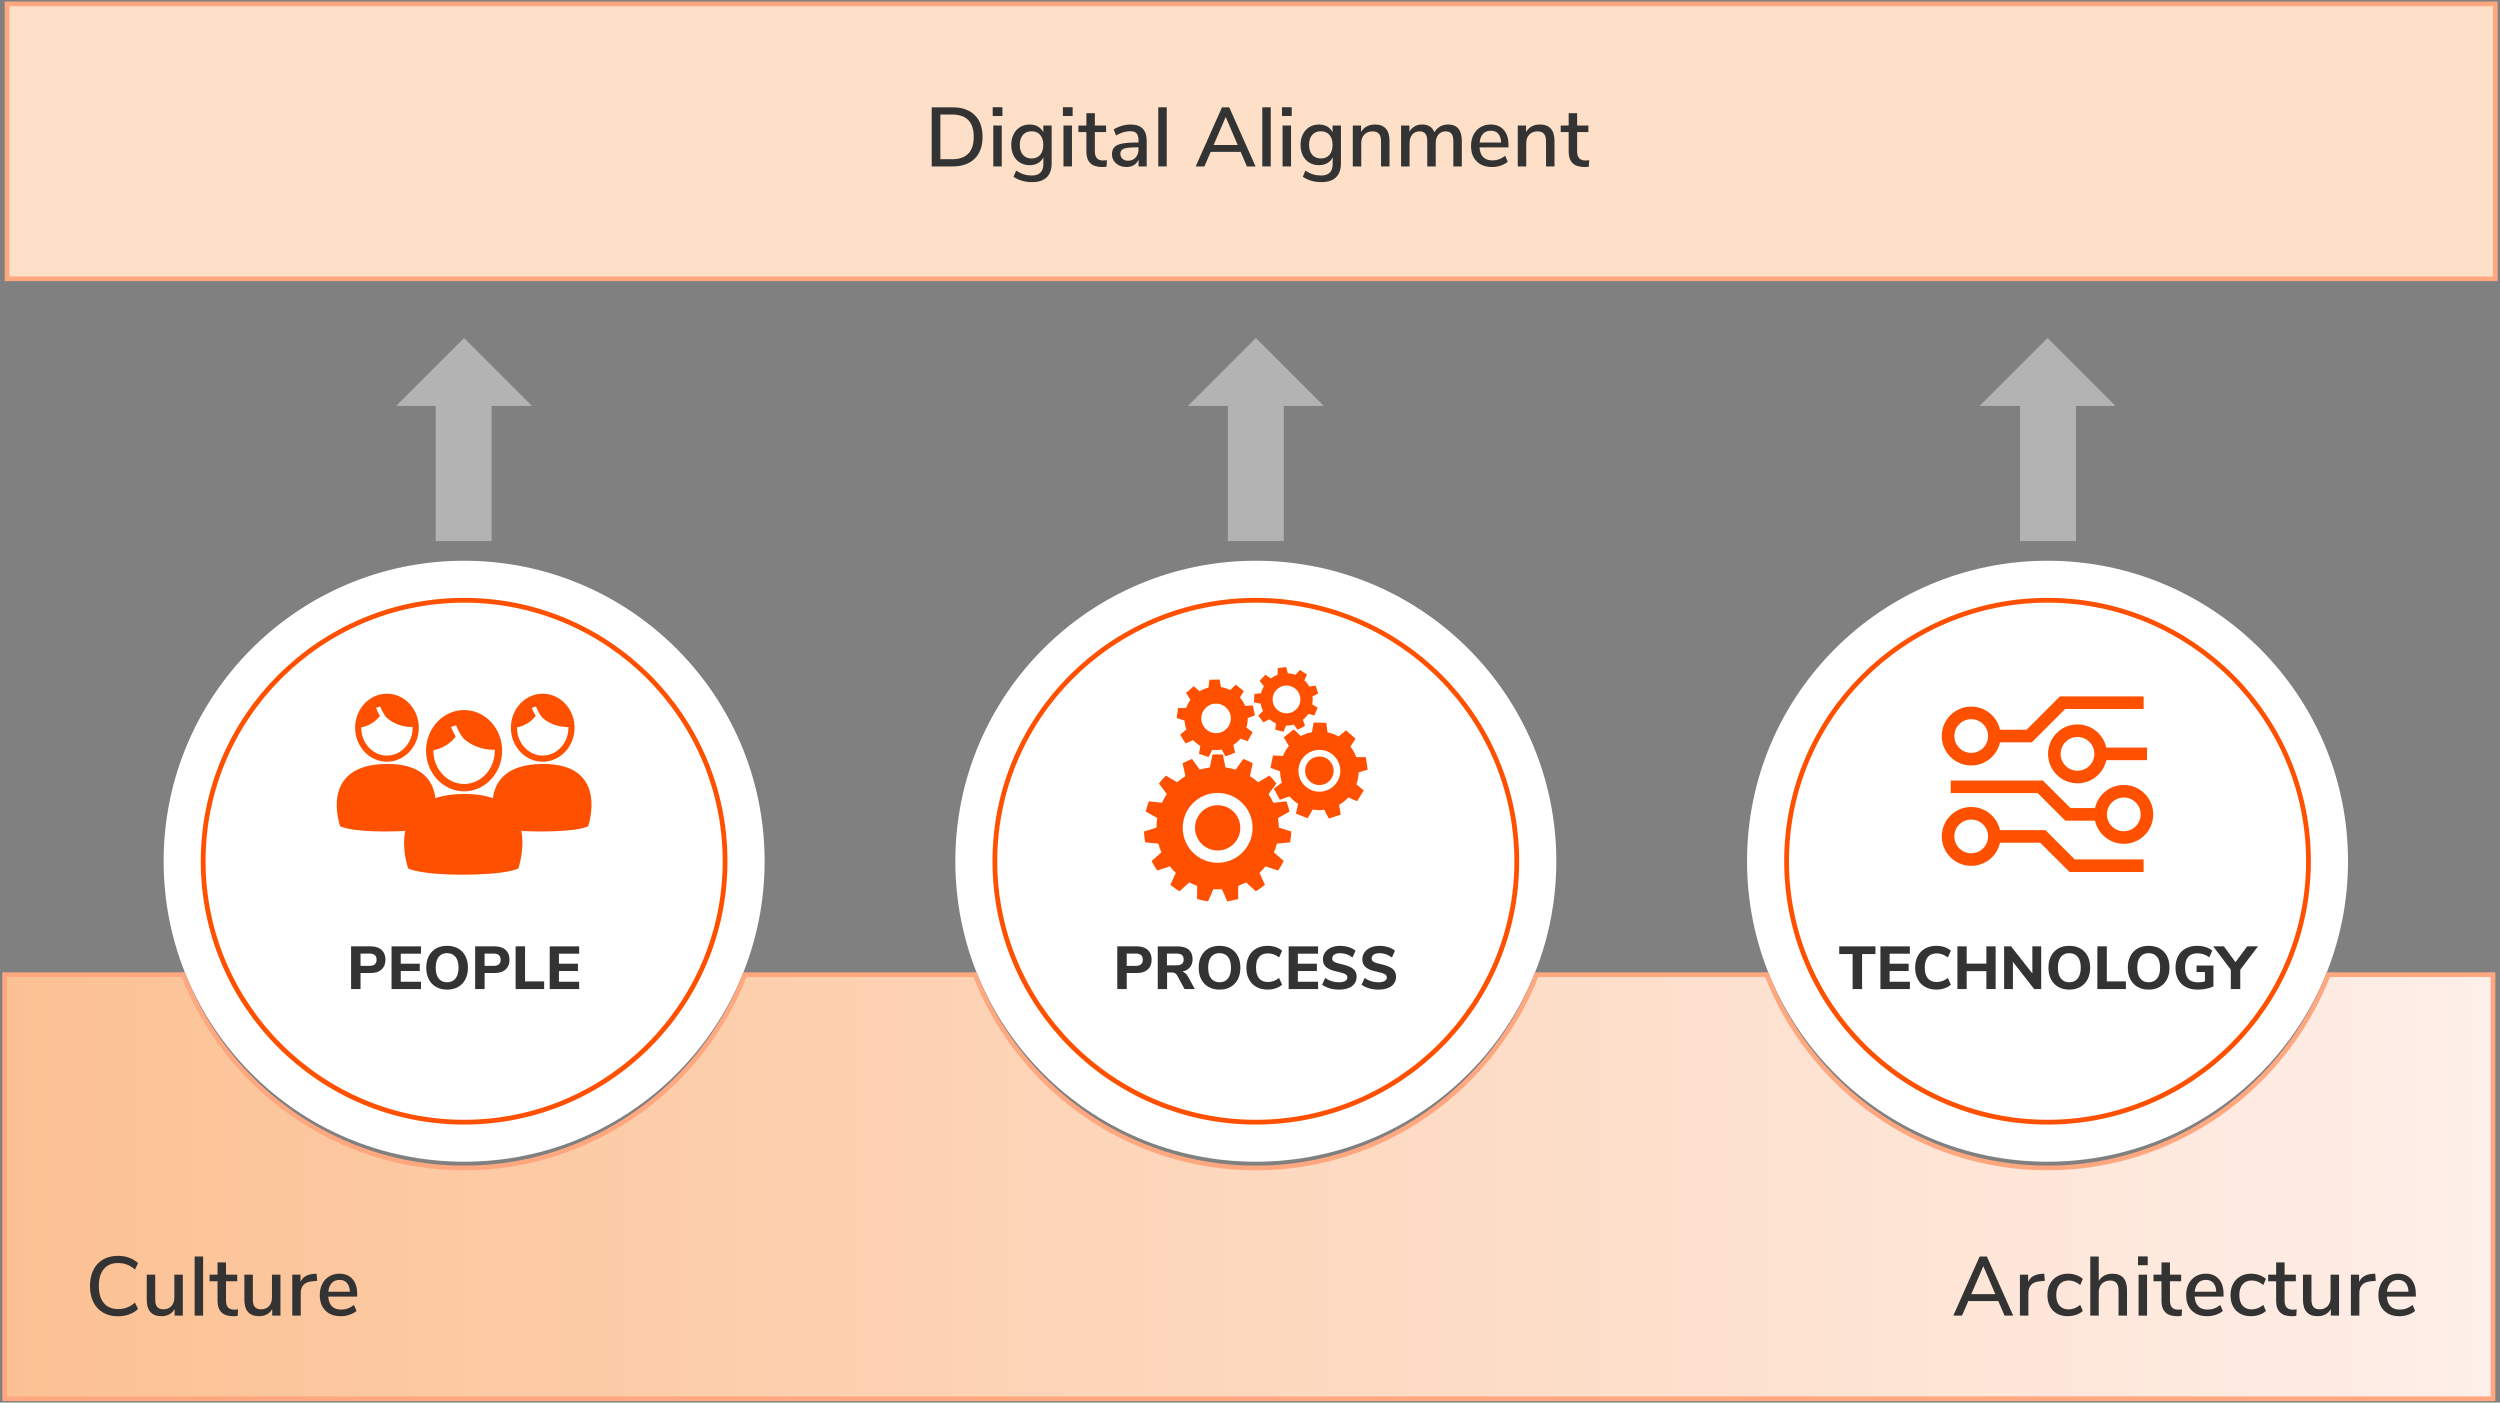 <?xml version="1.0" encoding="utf-8"?>
<!-- Generator: Adobe Illustrator 16.0.4, SVG Export Plug-In . SVG Version: 6.00 Build 0)  -->
<!DOCTYPE svg PUBLIC "-//W3C//DTD SVG 1.1//EN" "http://www.w3.org/Graphics/SVG/1.1/DTD/svg11.dtd">
<svg version="1.1" id="Layer_1" xmlns="http://www.w3.org/2000/svg" xmlns:xlink="http://www.w3.org/1999/xlink" x="0px" y="0px"
	 width="536.5px" height="301px" viewBox="0 0 536.5 301" enable-background="new 0 0 536.5 301" xml:space="preserve">
<rect x="0" y="0" width="536.5" height="301" fill="#808080" stroke="none"/>
<g>
	<circle fill="#FFFFFF" stroke="#FFFFFF" stroke-width="8" stroke-miterlimit="10" cx="99.601" cy="184.819" r="60.485"/>
	<path fill="none" stroke="#FF5000" stroke-width="1.028" stroke-miterlimit="10" d="M99.6,240.818
		c-30.878,0-55.999-25.12-55.999-56c0-30.879,25.121-56,55.999-56c30.879,0,56.001,25.123,56.001,56
		C155.601,215.697,130.479,240.818,99.6,240.818z"/>
	<g>
		<g>
			<g>
				<path fill="#FF5000" d="M72.998,177.312c0,0-4.77-13.256,9.975-13.371c14.514-0.113,9.816,13.371,9.816,13.371
					s-1.68,1.127-10.213,1.127C74.945,178.438,72.998,177.312,72.998,177.312z"/>
				<path fill="#FF5000" d="M83.039,148.867c-3.768,0-6.832,3.275-6.832,7.3c0,4.026,3.064,7.301,6.832,7.301
					s6.834-3.272,6.834-7.301C89.873,152.143,86.807,148.867,83.039,148.867z M83.039,162.146c-3.041,0-5.516-2.682-5.516-5.979
					c0-0.022,0.002-0.049,0.002-0.071c1.617-0.312,3.043-1.199,4.014-2.457c-0.564-0.923-0.82-1.688-0.836-1.734l0.449-0.146
					l0.449-0.148c0.004,0.015,0.412,1.226,1.334,2.377c1.377,1.25,3.283,2.025,5.391,2.025c0.076,0,0.15-0.006,0.227-0.008
					c0.002,0.055,0.002,0.109,0.002,0.164C88.555,159.466,86.082,162.146,83.039,162.146z"/>
			</g>
		</g>
		<g>
			<g>
				<path fill="#FF5000" d="M87.596,186.357c0,0-5.697-15.836,11.92-15.975c17.34-0.135,11.727,15.975,11.727,15.975
					s-2.006,1.349-12.201,1.349C89.926,187.706,87.596,186.357,87.596,186.357z"/>
				<path fill="#FF5000" d="M99.594,152.374c-4.5,0-8.162,3.914-8.162,8.721c0,4.812,3.662,8.726,8.162,8.726
					c4.504,0,8.164-3.912,8.164-8.726C107.758,156.288,104.098,152.374,99.594,152.374z M99.594,168.241
					c-3.631,0-6.59-3.203-6.59-7.146c0-0.027,0.002-0.06,0.002-0.085c1.934-0.372,3.637-1.434,4.797-2.936
					c-0.676-1.104-0.98-2.017-1-2.072l0.539-0.176l0.537-0.181c0.004,0.019,0.488,1.465,1.59,2.843
					c1.646,1.493,3.926,2.418,6.443,2.418c0.09,0,0.18-0.005,0.271-0.009c0,0.066,0.002,0.131,0.002,0.195
					C106.186,165.038,103.229,168.241,99.594,168.241z"/>
			</g>
		</g>
		<g>
			<g>
				<path fill="#FF5000" d="M106.422,177.312c0,0-4.768-13.256,9.975-13.371c14.516-0.113,9.818,13.371,9.818,13.371
					s-1.68,1.127-10.213,1.127C108.371,178.438,106.422,177.312,106.422,177.312z"/>
				<path fill="#FF5000" d="M116.465,148.867c-3.766,0-6.832,3.275-6.832,7.3c0,4.026,3.066,7.301,6.832,7.301
					c3.768,0,6.832-3.272,6.832-7.301C123.297,152.143,120.232,148.867,116.465,148.867z M116.465,162.146
					c-3.041,0-5.516-2.682-5.516-5.979c0-0.022,0.002-0.049,0.002-0.071c1.617-0.312,3.041-1.199,4.014-2.457
					c-0.564-0.923-0.82-1.688-0.836-1.734l0.449-0.146l0.449-0.148c0.004,0.015,0.412,1.226,1.332,2.377
					c1.379,1.25,3.287,2.025,5.393,2.025c0.076,0,0.15-0.006,0.227-0.008c0,0.055,0.002,0.109,0.002,0.164
					C121.98,159.466,119.508,162.146,116.465,162.146z"/>
			</g>
		</g>
	</g>
	<g>
		<path fill="#333333" d="M75.343,203.089h4.212c0.996,0,1.772,0.252,2.327,0.754c0.555,0.505,0.832,1.205,0.832,2.107
			c0,0.899-0.277,1.604-0.832,2.104c-0.555,0.502-1.331,0.754-2.327,0.754h-2.184v3.445h-2.028V203.089z M79.295,207.275
			c1.014,0,1.521-0.438,1.521-1.313c0-0.448-0.126-0.782-0.377-1c-0.251-0.217-0.633-0.326-1.144-0.326h-1.924v2.642h1.924V207.275z
			"/>
		<path fill="#333333" d="M84.026,212.255v-9.166h6.317v1.574h-4.342v2.146h4.082v1.571h-4.082v2.302h4.342v1.573H84.026z"/>
		<path fill="#333333" d="M93.574,211.792c-0.671-0.385-1.189-0.931-1.553-1.637c-0.364-0.707-0.546-1.537-0.546-2.49
			s0.182-1.783,0.546-2.488c0.363-0.706,0.882-1.25,1.553-1.633c0.672-0.381,1.463-0.571,2.373-0.571c0.91,0,1.701,0.19,2.372,0.571
			c0.672,0.383,1.189,0.927,1.554,1.633c0.364,0.705,0.546,1.535,0.546,2.488s-0.182,1.783-0.546,2.49
			c-0.364,0.706-0.882,1.252-1.554,1.637c-0.671,0.388-1.462,0.58-2.372,0.58C95.037,212.372,94.246,212.18,93.574,211.792z
			 M97.748,209.993c0.438-0.537,0.656-1.313,0.656-2.328s-0.217-1.787-0.65-2.32c-0.433-0.532-1.035-0.799-1.807-0.799
			s-1.371,0.267-1.801,0.799c-0.429,0.533-0.644,1.308-0.644,2.32s0.217,1.791,0.65,2.328c0.433,0.536,1.031,0.805,1.794,0.805
			C96.709,210.798,97.31,210.529,97.748,209.993z"/>
		<path fill="#333333" d="M101.967,203.089h4.212c0.996,0,1.772,0.252,2.327,0.754c0.555,0.505,0.832,1.205,0.832,2.107
			c0,0.899-0.277,1.604-0.832,2.104c-0.555,0.502-1.331,0.754-2.327,0.754h-2.184v3.445h-2.028V203.089z M105.919,207.275
			c1.014,0,1.521-0.438,1.521-1.313c0-0.448-0.126-0.782-0.377-1c-0.251-0.217-0.633-0.326-1.144-0.326h-1.924v2.642h1.924V207.275z
			"/>
		<path fill="#333333" d="M110.65,212.255v-9.166h2.028v7.515h4.095v1.651H110.65z"/>
		<path fill="#333333" d="M117.97,212.255v-9.166h6.317v1.574h-4.342v2.146h4.082v1.571h-4.082v2.302h4.342v1.573H117.97z"/>
	</g>
</g>
<g>
	<circle fill="#FFFFFF" stroke="#FFFFFF" stroke-width="8" stroke-miterlimit="10" cx="269.5" cy="184.819" r="60.486"/>
	<path fill="none" stroke="#FF5000" stroke-width="1.028" stroke-miterlimit="10" d="M269.5,240.818c-30.879,0-56-25.12-56-56
		c0-30.879,25.121-56,56-56s56,25.121,56,56C325.5,215.698,300.379,240.818,269.5,240.818z"/>
	<g id="Design">
		<path fill="#FF5000" d="M269.295,153.532l-0.436-2.144l-1.646,0.086c-0.281-0.654-0.658-1.247-1.111-1.766l0.812-1.408
			l-1.709-1.361l-1.221,1.133c-0.615-0.305-1.279-0.521-1.971-0.627l-0.285-1.621l-2.188,0.057l-0.209,1.685
			c-0.678,0.168-1.309,0.433-1.881,0.778l-1.289-1.083l-1.639,1.448l0.943,1.457c-0.391,0.54-0.705,1.138-0.926,1.772h-1.719
			l-0.324,2.162l1.686,0.518c0.021,0.299,0.061,0.598,0.119,0.9c0.072,0.354,0.172,0.703,0.297,1.035l-1.33,1.112l1.143,1.867
			l1.625-0.688c0.457,0.482,0.984,0.894,1.559,1.223l-0.299,1.701l2.074,0.695l0.789-1.547c0.654,0.078,1.33,0.059,2.01-0.062
			l0.848,1.47l2.035-0.802l-0.379-1.655c0.58-0.377,1.094-0.838,1.527-1.361l1.555,0.564l1.045-1.923l-1.328-1.002
			c0.201-0.655,0.303-1.35,0.293-2.057L269.295,153.532z M261.598,157.271c-1.717,0.349-3.389-0.76-3.736-2.477
			c-0.348-1.715,0.762-3.387,2.475-3.736c1.717-0.35,3.391,0.76,3.74,2.478C264.422,155.251,263.312,156.925,261.598,157.271z"/>
		<g>
			<path fill="#FF5000" d="M276.848,180.771c0.148-0.756,0.24-1.529,0.279-2.32l-2.684-0.844c-0.006-0.699-0.066-1.385-0.176-2.053
				l2.471-1.398c-0.174-0.752-0.4-1.486-0.676-2.191l-2.795,0.318c-0.297-0.654-0.646-1.277-1.043-1.867l1.686-2.277
				c-0.459-0.602-0.957-1.168-1.494-1.697l-2.422,1.429c-0.551-0.484-1.141-0.925-1.766-1.312l0.613-2.764
				c-0.652-0.354-1.332-0.662-2.037-0.924l-1.635,2.295c-0.705-0.217-1.436-0.377-2.184-0.471l-0.564-2.766
				c-0.365-0.023-0.738-0.039-1.113-0.039c-0.373,0-0.744,0.016-1.113,0.039l-0.562,2.766c-0.75,0.094-1.477,0.254-2.184,0.471
				l-1.635-2.295c-0.705,0.262-1.385,0.57-2.037,0.924l0.613,2.764c-0.625,0.387-1.217,0.826-1.766,1.312l-2.422-1.429
				c-0.539,0.529-1.037,1.097-1.494,1.697l1.686,2.277c-0.398,0.59-0.746,1.213-1.045,1.867l-2.793-0.318
				c-0.277,0.705-0.504,1.439-0.678,2.191l2.475,1.398c-0.111,0.668-0.174,1.354-0.178,2.053l-2.682,0.844
				c0.033,0.791,0.127,1.564,0.275,2.32l2.826,0.27c0.168,0.646,0.383,1.271,0.643,1.873l-2.105,1.865
				c0.354,0.711,0.76,1.393,1.215,2.039l2.693-0.9c0.396,0.496,0.83,0.965,1.293,1.398l-1.168,2.563
				c0.613,0.515,1.268,0.979,1.955,1.396l2.09-1.914c0.547,0.285,1.117,0.535,1.707,0.744l-0.025,2.824
				c0.766,0.226,1.557,0.391,2.367,0.494l1.129-2.598c0.305,0.021,0.611,0.033,0.92,0.033c0.311,0,0.619-0.012,0.922-0.033
				l1.129,2.598c0.811-0.104,1.6-0.27,2.367-0.494l-0.023-2.824c0.588-0.209,1.156-0.459,1.705-0.744l2.092,1.914
				c0.688-0.416,1.34-0.883,1.955-1.396l-1.172-2.563c0.465-0.435,0.898-0.902,1.295-1.398l2.693,0.9
				c0.453-0.646,0.858-1.328,1.215-2.039l-2.105-1.865c0.258-0.602,0.475-1.227,0.643-1.873L276.848,180.771z M261.309,185.154
				c-4.141,0-7.498-3.354-7.498-7.495c0-4.144,3.357-7.5,7.498-7.5c4.143,0,7.498,3.356,7.498,7.5
				C268.807,181.8,265.451,185.154,261.309,185.154z"/>
			<circle fill="#FF5000" cx="261.309" cy="177.658" r="4.86"/>
		</g>
		<path fill="#FF5000" d="M282.07,153.529l0.697-1.668l-1.166-0.704c0.11-0.578,0.129-1.157,0.061-1.723l1.207-0.585l-0.537-1.726
			l-1.359,0.21c-0.279-0.495-0.633-0.95-1.055-1.344l0.555-1.242l-1.52-0.977l-0.926,1.057c-0.539-0.201-1.094-0.312-1.646-0.343
			l-0.381-1.338l-1.791,0.23l-0.03,1.435c-0.521,0.188-1.013,0.451-1.455,0.782l-1.179-0.799l-1.228,1.327l0.914,1.138
			c-0.125,0.213-0.237,0.437-0.338,0.67c-0.112,0.279-0.207,0.562-0.274,0.846l-1.427,0.145l-0.088,1.805l1.431,0.285
			c0.09,0.543,0.26,1.068,0.498,1.561l-0.992,1.023l1.097,1.438l1.26-0.691c0.41,0.357,0.879,0.658,1.401,0.892l-0.104,1.397
			l1.764,0.396l0.511-1.309c0.569,0.01,1.137-0.066,1.678-0.223l0.799,1.109l1.607-0.83l-0.443-1.301
			c0.441-0.355,0.834-0.783,1.154-1.271L282.07,153.529z M274.93,152.854c-1.521-0.639-2.24-2.387-1.604-3.91
			c0.639-1.52,2.387-2.239,3.91-1.602c1.521,0.636,2.238,2.386,1.602,3.908C278.201,152.771,276.453,153.491,274.93,152.854z"/>
		<g>
			<path fill="#FF5000" d="M291.574,165.757l1.932-0.592l-0.4-2.687l-2.047-0.002c-0.307-0.826-0.735-1.586-1.264-2.26l1.1-1.693
				l-2.033-1.801l-1.586,1.328c-0.743-0.42-1.553-0.729-2.401-0.908l-0.25-2.026l-2.715-0.072l-0.369,2.076
				c-0.853,0.164-1.649,0.451-2.381,0.842l-1.527-1.428l-2.129,1.688l1.078,1.869c-0.522,0.645-0.949,1.365-1.265,2.137l-2.135-0.11
				l-0.541,2.659l2.055,0.755c0.009,0.368,0.037,0.741,0.093,1.12c0.067,0.449,0.168,0.884,0.301,1.302l-1.721,1.299l1.291,2.388
				l2.062-0.748c0.536,0.629,1.161,1.176,1.854,1.621l-0.482,2.088l2.527,0.996l1.08-1.869c0.805,0.141,1.646,0.164,2.495,0.057
				l0.955,1.873l2.576-0.857l-0.365-2.08c0.744-0.43,1.412-0.967,1.986-1.588l1.891,0.801l1.421-2.313l-1.582-1.328
				C291.369,167.486,291.539,166.639,291.574,165.757z M283.799,169.85c-2.451,0.364-4.736-1.326-5.102-3.777
				c-0.363-2.451,1.328-4.736,3.779-5.102c2.453-0.363,4.735,1.327,5.102,3.778C287.941,167.2,286.25,169.482,283.799,169.85z"/>
			<circle fill="#FF5000" cx="283.139" cy="165.41" r="3.069"/>
		</g>
	</g>
	<g>
		<path fill="#333333" d="M239.77,203.089h4.212c0.996,0,1.772,0.252,2.327,0.754c0.555,0.505,0.832,1.205,0.832,2.107
			c0,0.899-0.277,1.604-0.832,2.104c-0.555,0.502-1.331,0.754-2.327,0.754h-2.184v3.445h-2.028V203.089z M243.722,207.275
			c1.014,0,1.521-0.438,1.521-1.313c0-0.448-0.126-0.782-0.377-1c-0.251-0.217-0.633-0.326-1.144-0.326h-1.924v2.642h1.924V207.275z
			"/>
		<path fill="#333333" d="M256.409,212.255h-2.21l-1.586-2.926c-0.13-0.226-0.286-0.388-0.469-0.486
			c-0.182-0.1-0.411-0.149-0.688-0.149h-1.001v3.562h-2.002v-9.166h4.212c1.074,0,1.887,0.236,2.438,0.709
			c0.55,0.474,0.825,1.154,0.825,2.048c0,0.692-0.192,1.274-0.578,1.741c-0.386,0.47-0.93,0.774-1.632,0.925
			c0.477,0.12,0.88,0.463,1.209,1.026L256.409,212.255z M253.627,206.854c0.26-0.203,0.39-0.521,0.39-0.955
			c0-0.441-0.13-0.763-0.39-0.963c-0.26-0.199-0.681-0.3-1.261-0.3h-1.938v2.523h1.938
			C252.946,207.159,253.367,207.057,253.627,206.854z"/>
		<path fill="#333333" d="M259.341,211.792c-0.671-0.385-1.189-0.931-1.553-1.637c-0.364-0.707-0.546-1.537-0.546-2.49
			s0.182-1.783,0.546-2.488c0.363-0.706,0.882-1.25,1.553-1.633c0.672-0.381,1.463-0.571,2.373-0.571c0.91,0,1.701,0.19,2.372,0.571
			c0.672,0.383,1.189,0.927,1.554,1.633c0.364,0.705,0.546,1.535,0.546,2.488s-0.182,1.783-0.546,2.49
			c-0.364,0.706-0.882,1.252-1.554,1.637c-0.671,0.388-1.462,0.58-2.372,0.58C260.804,212.372,260.013,212.18,259.341,211.792z
			 M263.515,209.993c0.438-0.537,0.656-1.313,0.656-2.328s-0.217-1.787-0.65-2.32c-0.433-0.532-1.035-0.799-1.807-0.799
			s-1.371,0.267-1.801,0.799c-0.429,0.533-0.644,1.308-0.644,2.32s0.217,1.791,0.65,2.328c0.433,0.536,1.031,0.805,1.794,0.805
			C262.476,210.798,263.076,210.529,263.515,209.993z"/>
		<path fill="#333333" d="M269.609,211.786c-0.688-0.392-1.217-0.938-1.585-1.65c-0.368-0.711-0.552-1.534-0.552-2.471
			s0.184-1.76,0.552-2.47c0.368-0.711,0.897-1.26,1.585-1.645c0.689-0.387,1.498-0.58,2.426-0.58c0.605,0,1.188,0.094,1.742,0.279
			c0.555,0.188,1.01,0.445,1.365,0.775l-0.65,1.44c-0.398-0.303-0.795-0.522-1.189-0.661c-0.394-0.14-0.804-0.209-1.229-0.209
			c-0.814,0-1.441,0.26-1.879,0.78c-0.438,0.521-0.656,1.281-0.656,2.287s0.219,1.771,0.656,2.295
			c0.437,0.524,1.063,0.787,1.879,0.787c0.425,0,0.834-0.07,1.229-0.209c0.395-0.14,0.791-0.359,1.189-0.662l0.65,1.442
			c-0.355,0.328-0.812,0.586-1.365,0.773c-0.555,0.186-1.137,0.279-1.742,0.279C271.107,212.372,270.3,212.177,269.609,211.786z"/>
		<path fill="#333333" d="M276.546,212.255v-9.166h6.317v1.574h-4.342v2.146h4.082v1.571h-4.082v2.302h4.342v1.573H276.546z"/>
		<path fill="#333333" d="M285.334,212.093c-0.643-0.188-1.175-0.444-1.6-0.772l0.649-1.443c0.884,0.615,1.876,0.922,2.978,0.922
			c0.572,0,1.013-0.092,1.32-0.279c0.308-0.186,0.461-0.442,0.461-0.772c0-0.295-0.142-0.522-0.422-0.688
			c-0.283-0.164-0.783-0.324-1.503-0.48c-0.806-0.164-1.448-0.363-1.931-0.598c-0.48-0.234-0.832-0.521-1.053-0.865
			c-0.221-0.342-0.332-0.764-0.332-1.268c0-0.556,0.154-1.05,0.461-1.48c0.309-0.434,0.74-0.773,1.295-1.021
			c0.554-0.246,1.195-0.371,1.924-0.371c0.648,0,1.275,0.096,1.878,0.287c0.603,0.189,1.081,0.445,1.437,0.769l-0.648,1.44
			c-0.841-0.615-1.725-0.922-2.652-0.922c-0.527,0-0.943,0.102-1.248,0.305c-0.304,0.203-0.455,0.484-0.455,0.838
			c0,0.209,0.06,0.382,0.176,0.515c0.117,0.135,0.312,0.254,0.586,0.356c0.273,0.105,0.66,0.213,1.162,0.326
			c1.18,0.26,2.026,0.594,2.543,1c0.516,0.408,0.772,0.971,0.772,1.691c0,0.865-0.334,1.549-1.001,2.047
			c-0.668,0.498-1.599,0.748-2.795,0.748C286.643,212.372,285.977,212.277,285.334,212.093z"/>
		<path fill="#333333" d="M293.797,212.093c-0.643-0.188-1.175-0.444-1.6-0.772l0.65-1.443c0.883,0.615,1.875,0.922,2.978,0.922
			c0.571,0,1.012-0.092,1.319-0.279c0.308-0.186,0.461-0.442,0.461-0.772c0-0.295-0.142-0.522-0.422-0.688
			c-0.283-0.164-0.783-0.324-1.502-0.48c-0.807-0.164-1.449-0.363-1.932-0.598c-0.48-0.234-0.832-0.521-1.053-0.865
			c-0.221-0.342-0.331-0.764-0.331-1.268c0-0.556,0.153-1.05,0.461-1.48c0.308-0.434,0.739-0.773,1.294-1.021
			c0.554-0.246,1.195-0.371,1.924-0.371c0.648,0,1.275,0.096,1.878,0.287c0.603,0.189,1.081,0.445,1.437,0.769l-0.648,1.44
			c-0.841-0.615-1.725-0.922-2.652-0.922c-0.527,0-0.943,0.102-1.248,0.305c-0.304,0.203-0.455,0.484-0.455,0.838
			c0,0.209,0.06,0.382,0.177,0.515c0.116,0.135,0.312,0.254,0.585,0.356c0.273,0.105,0.66,0.213,1.162,0.326
			c1.18,0.26,2.027,0.594,2.543,1c0.516,0.408,0.773,0.971,0.773,1.691c0,0.865-0.335,1.549-1.002,2.047
			c-0.668,0.498-1.599,0.748-2.795,0.748C295.105,212.372,294.438,212.277,293.797,212.093z"/>
	</g>
</g>
<g>
	<circle fill="#FFFFFF" stroke="#FFFFFF" stroke-width="8" stroke-miterlimit="10" cx="439.399" cy="184.819" r="60.485"/>
	<path fill="none" stroke="#FF5000" stroke-width="1.028" stroke-miterlimit="10" d="M439.4,240.818c-30.879,0-56-25.12-56-56
		c0-30.879,25.121-56,56-56s56,25.123,56,56C495.4,215.697,470.279,240.818,439.4,240.818z"/>
	<g>
		<path fill="none" stroke="#FF5000" stroke-width="2.701" stroke-miterlimit="10" d="M427.994,179.495
			c0,2.741-2.223,4.965-4.967,4.965c-2.748,0-4.974-2.224-4.974-4.965c0-2.744,2.226-4.968,4.974-4.968
			C425.771,174.527,427.994,176.751,427.994,179.495z"/>
		<path fill="none" stroke="#FF5000" stroke-width="2.701" stroke-miterlimit="10" d="M460.738,174.768
			c0,2.741-2.228,4.967-4.972,4.967c-2.745,0-4.973-2.226-4.973-4.967c0-2.746,2.228-4.97,4.973-4.97
			S460.738,172.021,460.738,174.768z"/>
		<path fill="none" stroke="#FF5000" stroke-width="2.701" stroke-miterlimit="10" d="M427.994,157.954
			c0,2.741-2.223,4.967-4.967,4.967c-2.748,0-4.974-2.226-4.974-4.967c0-2.744,2.226-4.968,4.974-4.968
			C425.771,152.986,427.994,155.21,427.994,157.954z"/>
		<polyline fill="none" stroke="#FF5000" stroke-width="2.701" stroke-miterlimit="10" points="450.795,174.768 443.771,174.768 
			437.844,168.848 418.623,168.848 		"/>
		<polyline fill="none" stroke="#FF5000" stroke-width="2.701" stroke-miterlimit="10" points="427.994,179.495 438.389,179.495 
			444.676,185.775 460.027,185.775 		"/>
		<circle fill="none" stroke="#FF5000" stroke-width="2.701" stroke-miterlimit="10" cx="445.832" cy="161.78" r="4.971"/>
		
			<line fill="none" stroke="#FF5000" stroke-width="2.701" stroke-miterlimit="10" x1="450.803" y1="161.779" x2="460.744" y2="161.779"/>
		<polyline fill="none" stroke="#FF5000" stroke-width="2.701" stroke-miterlimit="10" points="427.994,157.954 435.465,157.954 
			442.631,150.796 460.027,150.796 		"/>
	</g>
	<g>
		<path fill="#333333" d="M397.573,212.255v-7.514H394.7v-1.652h7.772v1.652H399.6v7.514H397.573z"/>
		<path fill="#333333" d="M403.54,212.255v-9.166h6.317v1.574h-4.343v2.146h4.082v1.571h-4.082v2.302h4.343v1.573H403.54z"/>
		<path fill="#333333" d="M413.127,211.786c-0.688-0.392-1.218-0.938-1.586-1.65c-0.368-0.711-0.552-1.534-0.552-2.471
			s0.184-1.76,0.552-2.47c0.368-0.711,0.897-1.26,1.586-1.645c0.689-0.387,1.497-0.58,2.425-0.58c0.606,0,1.188,0.094,1.742,0.279
			c0.555,0.188,1.01,0.445,1.365,0.775l-0.65,1.44c-0.397-0.303-0.795-0.522-1.188-0.661c-0.395-0.14-0.805-0.209-1.229-0.209
			c-0.813,0-1.44,0.26-1.879,0.78c-0.438,0.521-0.656,1.281-0.656,2.287s0.22,1.771,0.656,2.295
			c0.438,0.524,1.064,0.787,1.879,0.787c0.425,0,0.834-0.07,1.229-0.209c0.395-0.14,0.791-0.359,1.188-0.662l0.65,1.442
			c-0.355,0.328-0.812,0.586-1.365,0.773c-0.555,0.186-1.136,0.279-1.742,0.279C414.624,212.372,413.816,212.177,413.127,211.786z"
			/>
		<path fill="#333333" d="M426.276,203.089h1.988v9.166h-1.988v-3.848h-4.226v3.848h-1.989v-9.166h1.989v3.705h4.226V203.089z"/>
		<path fill="#333333" d="M436.145,203.089h1.897v9.166h-1.508l-4.563-5.838v5.838h-1.885v-9.166h1.495l4.562,5.812v-5.812H436.145z
			"/>
		<path fill="#333333" d="M441.7,211.792c-0.671-0.385-1.189-0.931-1.554-1.637c-0.363-0.707-0.546-1.537-0.546-2.49
			s0.183-1.783,0.546-2.488c0.363-0.706,0.883-1.25,1.554-1.633c0.672-0.381,1.463-0.571,2.373-0.571s1.701,0.19,2.372,0.571
			c0.672,0.383,1.188,0.927,1.554,1.633c0.364,0.705,0.546,1.535,0.546,2.488s-0.182,1.783-0.546,2.49
			c-0.364,0.706-0.882,1.252-1.554,1.637c-0.671,0.388-1.462,0.58-2.372,0.58S442.372,212.18,441.7,211.792z M445.874,209.993
			c0.438-0.537,0.656-1.313,0.656-2.328s-0.218-1.787-0.65-2.32c-0.433-0.532-1.035-0.799-1.807-0.799
			c-0.772,0-1.371,0.267-1.802,0.799c-0.429,0.533-0.644,1.308-0.644,2.32s0.217,1.791,0.65,2.328
			c0.433,0.536,1.03,0.805,1.794,0.805C444.835,210.798,445.436,210.529,445.874,209.993z"/>
		<path fill="#333333" d="M450.093,212.255v-9.166h2.028v7.515h4.095v1.651H450.093z"/>
		<path fill="#333333" d="M458.73,211.792c-0.672-0.385-1.189-0.931-1.554-1.637c-0.364-0.707-0.546-1.537-0.546-2.49
			s0.182-1.783,0.546-2.488c0.363-0.706,0.882-1.25,1.554-1.633c0.672-0.381,1.463-0.571,2.373-0.571c0.909,0,1.7,0.19,2.371,0.571
			c0.672,0.383,1.189,0.927,1.555,1.633c0.363,0.705,0.546,1.535,0.546,2.488s-0.183,1.783-0.546,2.49
			c-0.364,0.706-0.883,1.252-1.555,1.637c-0.671,0.388-1.462,0.58-2.371,0.58C460.193,212.372,459.402,212.18,458.73,211.792z
			 M462.904,209.993c0.438-0.537,0.655-1.313,0.655-2.328s-0.217-1.787-0.649-2.32c-0.434-0.532-1.035-0.799-1.807-0.799
			c-0.772,0-1.371,0.267-1.802,0.799c-0.429,0.533-0.644,1.308-0.644,2.32s0.217,1.791,0.649,2.328
			c0.434,0.536,1.031,0.805,1.794,0.805C461.865,210.798,462.466,210.529,462.904,209.993z"/>
		<path fill="#333333" d="M475,207.198v4.483c-0.442,0.217-0.962,0.385-1.561,0.506c-0.599,0.123-1.214,0.185-1.847,0.185
			c-0.971,0-1.812-0.188-2.521-0.565c-0.711-0.377-1.257-0.918-1.64-1.625c-0.381-0.705-0.57-1.546-0.57-2.517
			c0-0.953,0.188-1.783,0.564-2.488c0.377-0.707,0.916-1.25,1.618-1.633c0.702-0.381,1.521-0.571,2.457-0.571
			c0.658,0,1.271,0.092,1.84,0.272c0.567,0.182,1.037,0.435,1.41,0.754l-0.637,1.442c-0.425-0.303-0.839-0.521-1.242-0.655
			c-0.402-0.136-0.838-0.201-1.306-0.201c-1.77,0-2.652,1.026-2.652,3.08c0,1.06,0.229,1.846,0.688,2.367
			c0.46,0.52,1.153,0.778,2.08,0.778c0.503,0,1.001-0.063,1.495-0.194V208.6h-1.794v-1.402L475,207.198L475,207.198z"/>
		<path fill="#333333" d="M484.556,203.089l-3.796,5.019v4.147h-2.027v-4.147l-3.783-5.019h2.301l2.483,3.394l2.521-3.394H484.556z"
			/>
	</g>
</g>
<g>
	<g>
		<line fill="none" stroke="#B3B3B3" stroke-width="12" stroke-miterlimit="10" x1="99.5" y1="116.113" x2="99.5" y2="85.113"/>
		<g>
			<polygon fill="#B3B3B3" points="85.022,87.113 114.179,87.113 99.601,72.538 			"/>
		</g>
	</g>
</g>
<g>
	<g>
		<line fill="none" stroke="#B3B3B3" stroke-width="12" stroke-miterlimit="10" x1="269.5" y1="116.113" x2="269.5" y2="85.113"/>
		<g>
			<polygon fill="#B3B3B3" points="254.922,87.113 284.078,87.113 269.5,72.538 			"/>
		</g>
	</g>
</g>
<g>
	<g>
		<line fill="none" stroke="#B3B3B3" stroke-width="12" stroke-miterlimit="10" x1="439.5" y1="116.113" x2="439.5" y2="85.113"/>
		<g>
			<polygon fill="#B3B3B3" points="424.822,87.113 453.979,87.113 439.4,72.538 			"/>
		</g>
	</g>
</g>
<rect x="1.5" y="0.833" fill="#FEE0C8" stroke="#FFA77F" stroke-miterlimit="10" width="534" height="59"/>
<g>
	<path fill="#333333" d="M199.947,23.028h4.446c2.052,0,3.642,0.553,4.771,1.656c1.127,1.104,1.691,2.664,1.691,4.681
		c0,2.016-0.564,3.579-1.691,4.688c-1.129,1.11-2.719,1.665-4.771,1.665h-4.446V23.028z M204.286,34.17
		c3.119,0,4.68-1.603,4.68-4.806c0-3.192-1.561-4.788-4.68-4.788h-2.484v9.594H204.286z"/>
	<path fill="#333333" d="M213.033,23.01h2.088v1.89h-2.088V23.01z M213.159,35.718v-8.784h1.818v8.784H213.159z"/>
	<path fill="#333333" d="M225.687,26.934v8.082c0,1.344-0.356,2.358-1.07,3.042c-0.715,0.685-1.768,1.026-3.159,1.026
		c-0.756,0-1.474-0.1-2.151-0.297c-0.678-0.198-1.281-0.483-1.809-0.855l0.558-1.313c0.576,0.371,1.131,0.639,1.665,0.801
		c0.534,0.162,1.107,0.243,1.719,0.243c1.645,0,2.467-0.835,2.467-2.502v-1.387c-0.252,0.528-0.637,0.939-1.152,1.233
		c-0.517,0.294-1.116,0.441-1.8,0.441c-0.769,0-1.452-0.181-2.052-0.54c-0.601-0.36-1.065-0.87-1.396-1.53s-0.495-1.422-0.495-2.286
		c0-0.864,0.168-1.626,0.504-2.286c0.336-0.66,0.801-1.173,1.396-1.539c0.594-0.366,1.274-0.549,2.043-0.549
		c0.672,0,1.263,0.144,1.772,0.432c0.509,0.288,0.897,0.696,1.161,1.225v-1.44L225.687,26.934L225.687,26.934z M223.221,33.234
		c0.444-0.516,0.666-1.229,0.666-2.142c0-0.9-0.219-1.611-0.657-2.133s-1.053-0.783-1.845-0.783s-1.413,0.258-1.863,0.774
		c-0.449,0.516-0.675,1.229-0.675,2.142c0,0.913,0.228,1.626,0.685,2.142c0.455,0.517,1.073,0.774,1.854,0.774
		C222.167,34.008,222.776,33.75,223.221,33.234z"/>
	<path fill="#333333" d="M228.099,23.01h2.088v1.89h-2.088V23.01z M228.225,35.718v-8.784h1.818v8.784H228.225z"/>
	<path fill="#333333" d="M237.549,34.386l-0.09,1.386c-0.3,0.048-0.611,0.072-0.936,0.072c-1.141,0-1.989-0.279-2.547-0.837
		c-0.559-0.558-0.837-1.365-0.837-2.421v-4.248h-1.71v-1.404h1.71v-2.646h1.817v2.646h2.412v1.404h-2.412v4.176
		c0,1.284,0.595,1.926,1.782,1.926C237.016,34.44,237.285,34.422,237.549,34.386z"/>
	<path fill="#333333" d="M245.226,27.6c0.57,0.588,0.855,1.482,0.855,2.683v5.436h-1.746V34.26
		c-0.229,0.516-0.567,0.909-1.018,1.179c-0.449,0.271-0.975,0.405-1.574,0.405c-0.576,0-1.104-0.117-1.584-0.351
		c-0.48-0.234-0.855-0.562-1.125-0.981c-0.271-0.42-0.405-0.888-0.405-1.404c0-0.636,0.165-1.137,0.495-1.503
		c0.33-0.365,0.876-0.627,1.638-0.783c0.762-0.155,1.81-0.233,3.141-0.233h0.414v-0.522c0-0.672-0.141-1.157-0.423-1.458
		c-0.282-0.3-0.741-0.449-1.377-0.449c-0.996,0-1.992,0.306-2.988,0.918L238.99,27.8c0.468-0.324,1.034-0.585,1.7-0.783
		c0.666-0.198,1.306-0.297,1.917-0.297C243.782,26.718,244.655,27.012,245.226,27.6z M243.687,33.819
		c0.42-0.449,0.63-1.028,0.63-1.736v-0.468h-0.323c-0.937,0-1.656,0.042-2.16,0.126s-0.864,0.225-1.08,0.423
		c-0.216,0.197-0.324,0.482-0.324,0.854c0,0.42,0.153,0.771,0.459,1.053c0.306,0.282,0.699,0.424,1.179,0.424
		C242.727,34.495,243.267,34.269,243.687,33.819z"/>
	<path fill="#333333" d="M248.564,35.718v-12.69h1.818v12.69H248.564z"/>
	<path fill="#333333" d="M267.59,35.718l-1.35-3.132h-6.426l-1.351,3.132h-1.872l5.652-12.69h1.548l5.652,12.69H267.59z
		 M260.444,31.11h5.166l-2.574-6.012L260.444,31.11z"/>
	<path fill="#333333" d="M270.884,35.718v-12.69h1.818v12.69H270.884z"/>
	<path fill="#333333" d="M275.113,23.01h2.088v1.89h-2.088V23.01z M275.239,35.718v-8.784h1.817v8.784H275.239z"/>
	<path fill="#333333" d="M287.768,26.934v8.082c0,1.344-0.355,2.358-1.069,3.042c-0.716,0.685-1.769,1.026-3.159,1.026
		c-0.756,0-1.475-0.1-2.15-0.297c-0.679-0.198-1.281-0.483-1.81-0.855l0.558-1.313c0.576,0.371,1.131,0.639,1.666,0.801
		c0.533,0.162,1.106,0.243,1.719,0.243c1.645,0,2.467-0.835,2.467-2.502v-1.387c-0.252,0.528-0.637,0.939-1.152,1.233
		c-0.518,0.294-1.115,0.441-1.8,0.441c-0.769,0-1.452-0.181-2.052-0.54c-0.602-0.36-1.065-0.87-1.396-1.53s-0.494-1.422-0.494-2.286
		c0-0.864,0.168-1.626,0.504-2.286c0.336-0.66,0.801-1.173,1.396-1.539c0.594-0.366,1.274-0.549,2.043-0.549
		c0.672,0,1.263,0.144,1.772,0.432c0.508,0.288,0.896,0.696,1.16,1.225v-1.44L287.768,26.934L287.768,26.934z M285.302,33.234
		c0.444-0.516,0.666-1.229,0.666-2.142c0-0.9-0.219-1.611-0.657-2.133c-0.438-0.522-1.053-0.783-1.845-0.783
		s-1.413,0.258-1.862,0.774c-0.449,0.516-0.676,1.229-0.676,2.142c0,0.913,0.229,1.626,0.686,2.142
		c0.455,0.517,1.072,0.774,1.854,0.774S284.857,33.75,285.302,33.234z"/>
	<path fill="#333333" d="M298.189,30.264v5.454h-1.817v-5.364c0-0.743-0.147-1.29-0.44-1.638c-0.295-0.348-0.754-0.522-1.377-0.522
		c-0.731,0-1.32,0.229-1.765,0.685s-0.666,1.068-0.666,1.836v5.004h-1.817v-8.784h1.781v1.404c0.288-0.528,0.689-0.93,1.206-1.206
		c0.517-0.276,1.099-0.414,1.746-0.414C297.141,26.718,298.189,27.9,298.189,30.264z"/>
	<path fill="#333333" d="M313.705,30.264v5.454h-1.818v-5.382c0-0.744-0.129-1.287-0.387-1.629s-0.675-0.514-1.251-0.514
		c-0.66,0-1.183,0.229-1.565,0.685c-0.385,0.456-0.576,1.08-0.576,1.872v4.968h-1.817v-5.382c0-0.744-0.132-1.287-0.396-1.629
		c-0.266-0.342-0.68-0.514-1.242-0.514c-0.674,0-1.2,0.229-1.584,0.685c-0.385,0.456-0.576,1.08-0.576,1.872v4.968h-1.818v-8.784
		h1.782v1.332c0.276-0.492,0.647-0.873,1.116-1.143c0.468-0.271,1.002-0.405,1.602-0.405c1.355,0,2.238,0.564,2.646,1.692
		c0.274-0.528,0.672-0.942,1.188-1.242s1.1-0.45,1.746-0.45C312.721,26.718,313.705,27.9,313.705,30.264z"/>
	<path fill="#333333" d="M323.714,31.632h-6.21c0.132,1.86,1.057,2.79,2.771,2.79c1.008,0,1.92-0.33,2.735-0.99l0.558,1.278
		c-0.407,0.348-0.911,0.624-1.512,0.828c-0.601,0.203-1.211,0.306-1.836,0.306c-1.404,0-2.511-0.402-3.32-1.206
		c-0.811-0.804-1.215-1.914-1.215-3.33c0-0.899,0.176-1.697,0.53-2.394c0.354-0.696,0.853-1.236,1.494-1.62s1.37-0.576,2.187-0.576
		c1.188,0,2.121,0.384,2.799,1.152c0.679,0.768,1.019,1.83,1.019,3.186V31.632L323.714,31.632z M318.27,28.708
		c-0.414,0.438-0.664,1.064-0.748,1.881h4.627c-0.037-0.816-0.244-1.443-0.621-1.881c-0.379-0.438-0.908-0.657-1.594-0.657
		C319.236,28.05,318.684,28.269,318.27,28.708z"/>
	<path fill="#333333" d="M333.596,30.264v5.454h-1.818v-5.364c0-0.743-0.146-1.29-0.44-1.638c-0.294-0.348-0.753-0.522-1.377-0.522
		c-0.731,0-1.319,0.229-1.765,0.685c-0.443,0.456-0.666,1.068-0.666,1.836v5.004h-1.817v-8.784h1.782v1.404
		c0.288-0.528,0.689-0.93,1.206-1.206c0.516-0.276,1.098-0.414,1.745-0.414C332.545,26.718,333.596,27.9,333.596,30.264z"/>
	<path fill="#333333" d="M341.047,34.386l-0.09,1.386c-0.3,0.048-0.611,0.072-0.936,0.072c-1.142,0-1.989-0.279-2.547-0.837
		c-0.56-0.558-0.838-1.365-0.838-2.421v-4.248h-1.71v-1.404h1.71v-2.646h1.817v2.646h2.412v1.404h-2.412v4.176
		c0,1.284,0.595,1.926,1.782,1.926C340.514,34.44,340.783,34.422,341.047,34.386z"/>
</g>
<linearGradient id="SVGID_1_" gradientUnits="userSpaceOnUse" x1="-83" y1="21.333" x2="451" y2="21.333" gradientTransform="matrix(1 0 0 -1 84 276)">
	<stop  offset="0" style="stop-color:#FCC193"/>
	<stop  offset="1" style="stop-color:#FEEFE9"/>
</linearGradient>
<path fill="url(#SVGID_1_)" stroke="#FFA77F" stroke-miterlimit="10" d="M499.656,209.167c-9.271,24-32.744,41.485-60.256,41.485
	c-27.513,0-50.986-17.485-60.256-41.485h-49.39c-9.271,24-32.744,41.485-60.254,41.485c-27.514,0-50.988-17.485-60.258-41.485
	h-49.388c-9.27,24-32.744,41.485-60.255,41.485c-27.513,0-50.987-17.485-60.257-41.485H1v91h534v-91H499.656L499.656,209.167z"/>
<g>
	<path fill="#333333" d="M22.124,281.686c-0.906-0.527-1.603-1.279-2.088-2.259c-0.486-0.979-0.729-2.127-0.729-3.446
		c0-1.32,0.243-2.469,0.729-3.447c0.485-0.979,1.182-1.729,2.088-2.25c0.905-0.521,1.971-0.783,3.194-0.783
		c0.864,0,1.668,0.135,2.412,0.406c0.744,0.27,1.374,0.656,1.891,1.16l-0.648,1.367c-0.588-0.49-1.173-0.847-1.755-1.062
		c-0.582-0.217-1.209-0.324-1.881-0.324c-1.32,0-2.338,0.427-3.051,1.277c-0.715,0.853-1.071,2.069-1.071,3.653
		s0.356,2.806,1.071,3.662c0.713,0.859,1.73,1.287,3.051,1.287c0.672,0,1.299-0.107,1.881-0.322
		c0.582-0.217,1.167-0.569,1.755-1.062l0.648,1.367c-0.517,0.504-1.146,0.891-1.891,1.162c-0.744,0.27-1.548,0.403-2.412,0.403
		C24.095,282.479,23.029,282.214,22.124,281.686z"/>
	<path fill="#333333" d="M39.232,273.55v8.783h-1.764v-1.422c-0.276,0.504-0.657,0.889-1.144,1.151
		c-0.485,0.265-1.028,0.396-1.629,0.396c-2.136,0-3.204-1.176-3.204-3.529v-5.381h1.818v5.363c0,0.709,0.144,1.23,0.432,1.566
		c0.288,0.336,0.732,0.504,1.332,0.504c0.708,0,1.275-0.229,1.701-0.685c0.426-0.457,0.64-1.062,0.64-1.817v-4.933h1.818V273.55z"/>
	<path fill="#333333" d="M41.771,282.333v-12.688h1.818v12.688H41.771z"/>
	<path fill="#333333" d="M51.094,281.001l-0.09,1.388c-0.3,0.047-0.611,0.071-0.936,0.071c-1.141,0-1.989-0.278-2.547-0.838
		c-0.559-0.558-0.837-1.365-0.837-2.42v-4.248h-1.71v-1.404h1.71v-2.646h1.817v2.646h2.412v1.404h-2.412v4.176
		c0,1.283,0.595,1.927,1.782,1.927C50.561,281.057,50.83,281.038,51.094,281.001z"/>
	<path fill="#333333" d="M60.184,273.55v8.783H58.42v-1.422c-0.276,0.504-0.657,0.889-1.144,1.151
		c-0.485,0.265-1.028,0.396-1.629,0.396c-2.136,0-3.204-1.176-3.204-3.529v-5.381h1.818v5.363c0,0.709,0.144,1.23,0.432,1.566
		s0.732,0.504,1.332,0.504c0.708,0,1.275-0.229,1.701-0.685c0.426-0.457,0.64-1.062,0.64-1.817v-4.933h1.818V273.55z"/>
	<path fill="#333333" d="M68.068,274.864l-1.099,0.106c-0.864,0.084-1.484,0.348-1.863,0.791c-0.378,0.445-0.566,1.01-0.566,1.693
		v4.877h-1.818v-8.783h1.765v1.529c0.468-1.031,1.422-1.602,2.861-1.709l0.595-0.037L68.068,274.864z"/>
	<path fill="#333333" d="M76.654,278.247h-6.21c0.132,1.86,1.056,2.791,2.771,2.791c1.008,0,1.92-0.33,2.736-0.99l0.558,1.277
		c-0.408,0.348-0.912,0.625-1.512,0.827c-0.601,0.203-1.212,0.308-1.836,0.308c-1.404,0-2.511-0.401-3.321-1.207
		c-0.81-0.803-1.215-1.914-1.215-3.33c0-0.897,0.177-1.696,0.531-2.393c0.354-0.697,0.852-1.236,1.494-1.621
		c0.642-0.384,1.37-0.576,2.187-0.576c1.188,0,2.121,0.386,2.799,1.151c0.678,0.768,1.018,1.83,1.018,3.187V278.247z
		 M71.209,275.323c-0.414,0.438-0.663,1.063-0.747,1.881h4.626c-0.036-0.815-0.243-1.442-0.621-1.881
		c-0.378-0.439-0.908-0.658-1.593-0.658C72.178,274.665,71.623,274.884,71.209,275.323z"/>
</g>
<g>
	<path fill="#333333" d="M430.178,282.333l-1.35-3.131h-6.426l-1.352,3.131h-1.872l5.652-12.688h1.548l5.652,12.688H430.178z
		 M423.032,277.727h5.166l-2.574-6.013L423.032,277.727z"/>
	<path fill="#333333" d="M438.818,274.864l-1.1,0.106c-0.863,0.084-1.483,0.348-1.863,0.791c-0.377,0.445-0.565,1.01-0.565,1.693
		v4.877h-1.818v-8.783h1.766v1.529c0.468-1.031,1.422-1.602,2.86-1.709l0.596-0.037L438.818,274.864z"/>
	<path fill="#333333" d="M441.419,281.9c-0.654-0.371-1.158-0.896-1.512-1.573c-0.354-0.679-0.531-1.474-0.531-2.386
		s0.183-1.717,0.549-2.412c0.366-0.696,0.882-1.235,1.548-1.62c0.666-0.384,1.443-0.576,2.331-0.576
		c0.612,0,1.203,0.104,1.773,0.308c0.569,0.202,1.035,0.479,1.395,0.827l-0.558,1.296c-0.792-0.646-1.614-0.972-2.466-0.972
		c-0.84,0-1.497,0.272-1.972,0.817c-0.475,0.548-0.711,1.316-0.711,2.312c0,0.984,0.233,1.744,0.701,2.277
		c0.469,0.535,1.128,0.801,1.98,0.801c0.852,0,1.674-0.324,2.466-0.971l0.558,1.312c-0.384,0.351-0.862,0.621-1.438,0.82
		c-0.576,0.196-1.177,0.297-1.8,0.297C442.844,282.46,442.073,282.273,441.419,281.9z"/>
	<path fill="#333333" d="M456.457,276.88v5.453h-1.817v-5.362c0-0.744-0.146-1.291-0.44-1.64s-0.753-0.521-1.377-0.521
		c-0.731,0-1.32,0.229-1.765,0.684c-0.443,0.457-0.666,1.068-0.666,1.836v5.004h-1.817v-12.689h1.817v5.238
		c0.301-0.504,0.702-0.889,1.206-1.152c0.504-0.263,1.073-0.396,1.71-0.396C455.407,273.333,456.457,274.516,456.457,276.88z"/>
	<path fill="#333333" d="M458.815,269.626h2.088v1.89h-2.088V269.626z M458.941,282.333v-8.783h1.817v8.783H458.941z"/>
	<path fill="#333333" d="M468.265,281.001l-0.09,1.388c-0.3,0.047-0.61,0.071-0.936,0.071c-1.142,0-1.989-0.278-2.547-0.838
		c-0.56-0.558-0.837-1.365-0.837-2.42v-4.248h-1.711v-1.404h1.711v-2.646h1.816v2.646h2.412v1.404h-2.412v4.176
		c0,1.283,0.595,1.927,1.782,1.927C467.73,281.057,468.001,281.038,468.265,281.001z"/>
	<path fill="#333333" d="M477.176,278.247h-6.21c0.132,1.86,1.056,2.791,2.771,2.791c1.008,0,1.92-0.33,2.735-0.99l0.559,1.277
		c-0.408,0.348-0.912,0.625-1.512,0.827c-0.602,0.203-1.213,0.308-1.837,0.308c-1.403,0-2.511-0.401-3.32-1.207
		c-0.811-0.803-1.216-1.914-1.216-3.33c0-0.897,0.178-1.696,0.531-2.393c0.354-0.697,0.853-1.236,1.494-1.621
		c0.643-0.384,1.37-0.576,2.188-0.576c1.188,0,2.121,0.386,2.799,1.151c0.678,0.768,1.018,1.83,1.018,3.187V278.247z
		 M471.73,275.323c-0.414,0.438-0.663,1.063-0.747,1.881h4.626c-0.036-0.815-0.243-1.442-0.621-1.881
		c-0.378-0.439-0.908-0.658-1.594-0.658C472.699,274.665,472.145,274.884,471.73,275.323z"/>
	<path fill="#333333" d="M480.712,281.9c-0.654-0.371-1.158-0.896-1.512-1.573c-0.354-0.679-0.531-1.474-0.531-2.386
		s0.183-1.717,0.549-2.412c0.366-0.696,0.882-1.235,1.548-1.62c0.666-0.384,1.443-0.576,2.331-0.576
		c0.612,0,1.203,0.104,1.773,0.308c0.569,0.202,1.035,0.479,1.395,0.827l-0.558,1.296c-0.792-0.646-1.614-0.972-2.466-0.972
		c-0.84,0-1.497,0.272-1.972,0.817c-0.475,0.548-0.711,1.316-0.711,2.312c0,0.984,0.233,1.744,0.701,2.277
		c0.469,0.535,1.128,0.801,1.98,0.801c0.852,0,1.674-0.324,2.466-0.971l0.558,1.312c-0.384,0.351-0.862,0.621-1.438,0.82
		c-0.576,0.196-1.177,0.297-1.8,0.297C482.137,282.46,481.366,282.273,480.712,281.9z"/>
	<path fill="#333333" d="M492.87,281.001l-0.09,1.388c-0.3,0.047-0.611,0.071-0.937,0.071c-1.141,0-1.988-0.278-2.547-0.838
		c-0.559-0.558-0.837-1.365-0.837-2.42v-4.248h-1.71v-1.404h1.71v-2.646h1.817v2.646h2.412v1.404h-2.412v4.176
		c0,1.283,0.595,1.927,1.781,1.927C492.337,281.057,492.605,281.038,492.87,281.001z"/>
	<path fill="#333333" d="M501.961,273.55v8.783h-1.764v-1.422c-0.276,0.504-0.657,0.889-1.145,1.151
		c-0.484,0.265-1.027,0.396-1.629,0.396c-2.136,0-3.204-1.176-3.204-3.529v-5.381h1.818v5.363c0,0.709,0.144,1.23,0.432,1.566
		s0.732,0.504,1.332,0.504c0.708,0,1.275-0.229,1.701-0.685c0.426-0.457,0.64-1.062,0.64-1.817v-4.933h1.818V273.55z"/>
	<path fill="#333333" d="M509.845,274.864l-1.099,0.106c-0.864,0.084-1.484,0.348-1.863,0.791c-0.378,0.445-0.565,1.01-0.565,1.693
		v4.877h-1.818v-8.783h1.765v1.529c0.469-1.031,1.422-1.602,2.861-1.709l0.595-0.037L509.845,274.864z"/>
	<path fill="#333333" d="M518.431,278.247h-6.21c0.133,1.86,1.057,2.791,2.771,2.791c1.008,0,1.92-0.33,2.736-0.99l0.558,1.277
		c-0.408,0.348-0.912,0.625-1.512,0.827c-0.602,0.203-1.212,0.308-1.837,0.308c-1.403,0-2.511-0.401-3.32-1.207
		c-0.811-0.803-1.215-1.914-1.215-3.33c0-0.897,0.177-1.696,0.53-2.393c0.354-0.697,0.853-1.236,1.494-1.621
		c0.643-0.384,1.37-0.576,2.188-0.576c1.188,0,2.121,0.386,2.799,1.151c0.678,0.768,1.018,1.83,1.018,3.187V278.247z
		 M512.985,275.323c-0.414,0.438-0.663,1.063-0.747,1.881h4.626c-0.036-0.815-0.243-1.442-0.621-1.881
		c-0.378-0.439-0.908-0.658-1.593-0.658C513.954,274.665,513.399,274.884,512.985,275.323z"/>
</g>
</svg>
